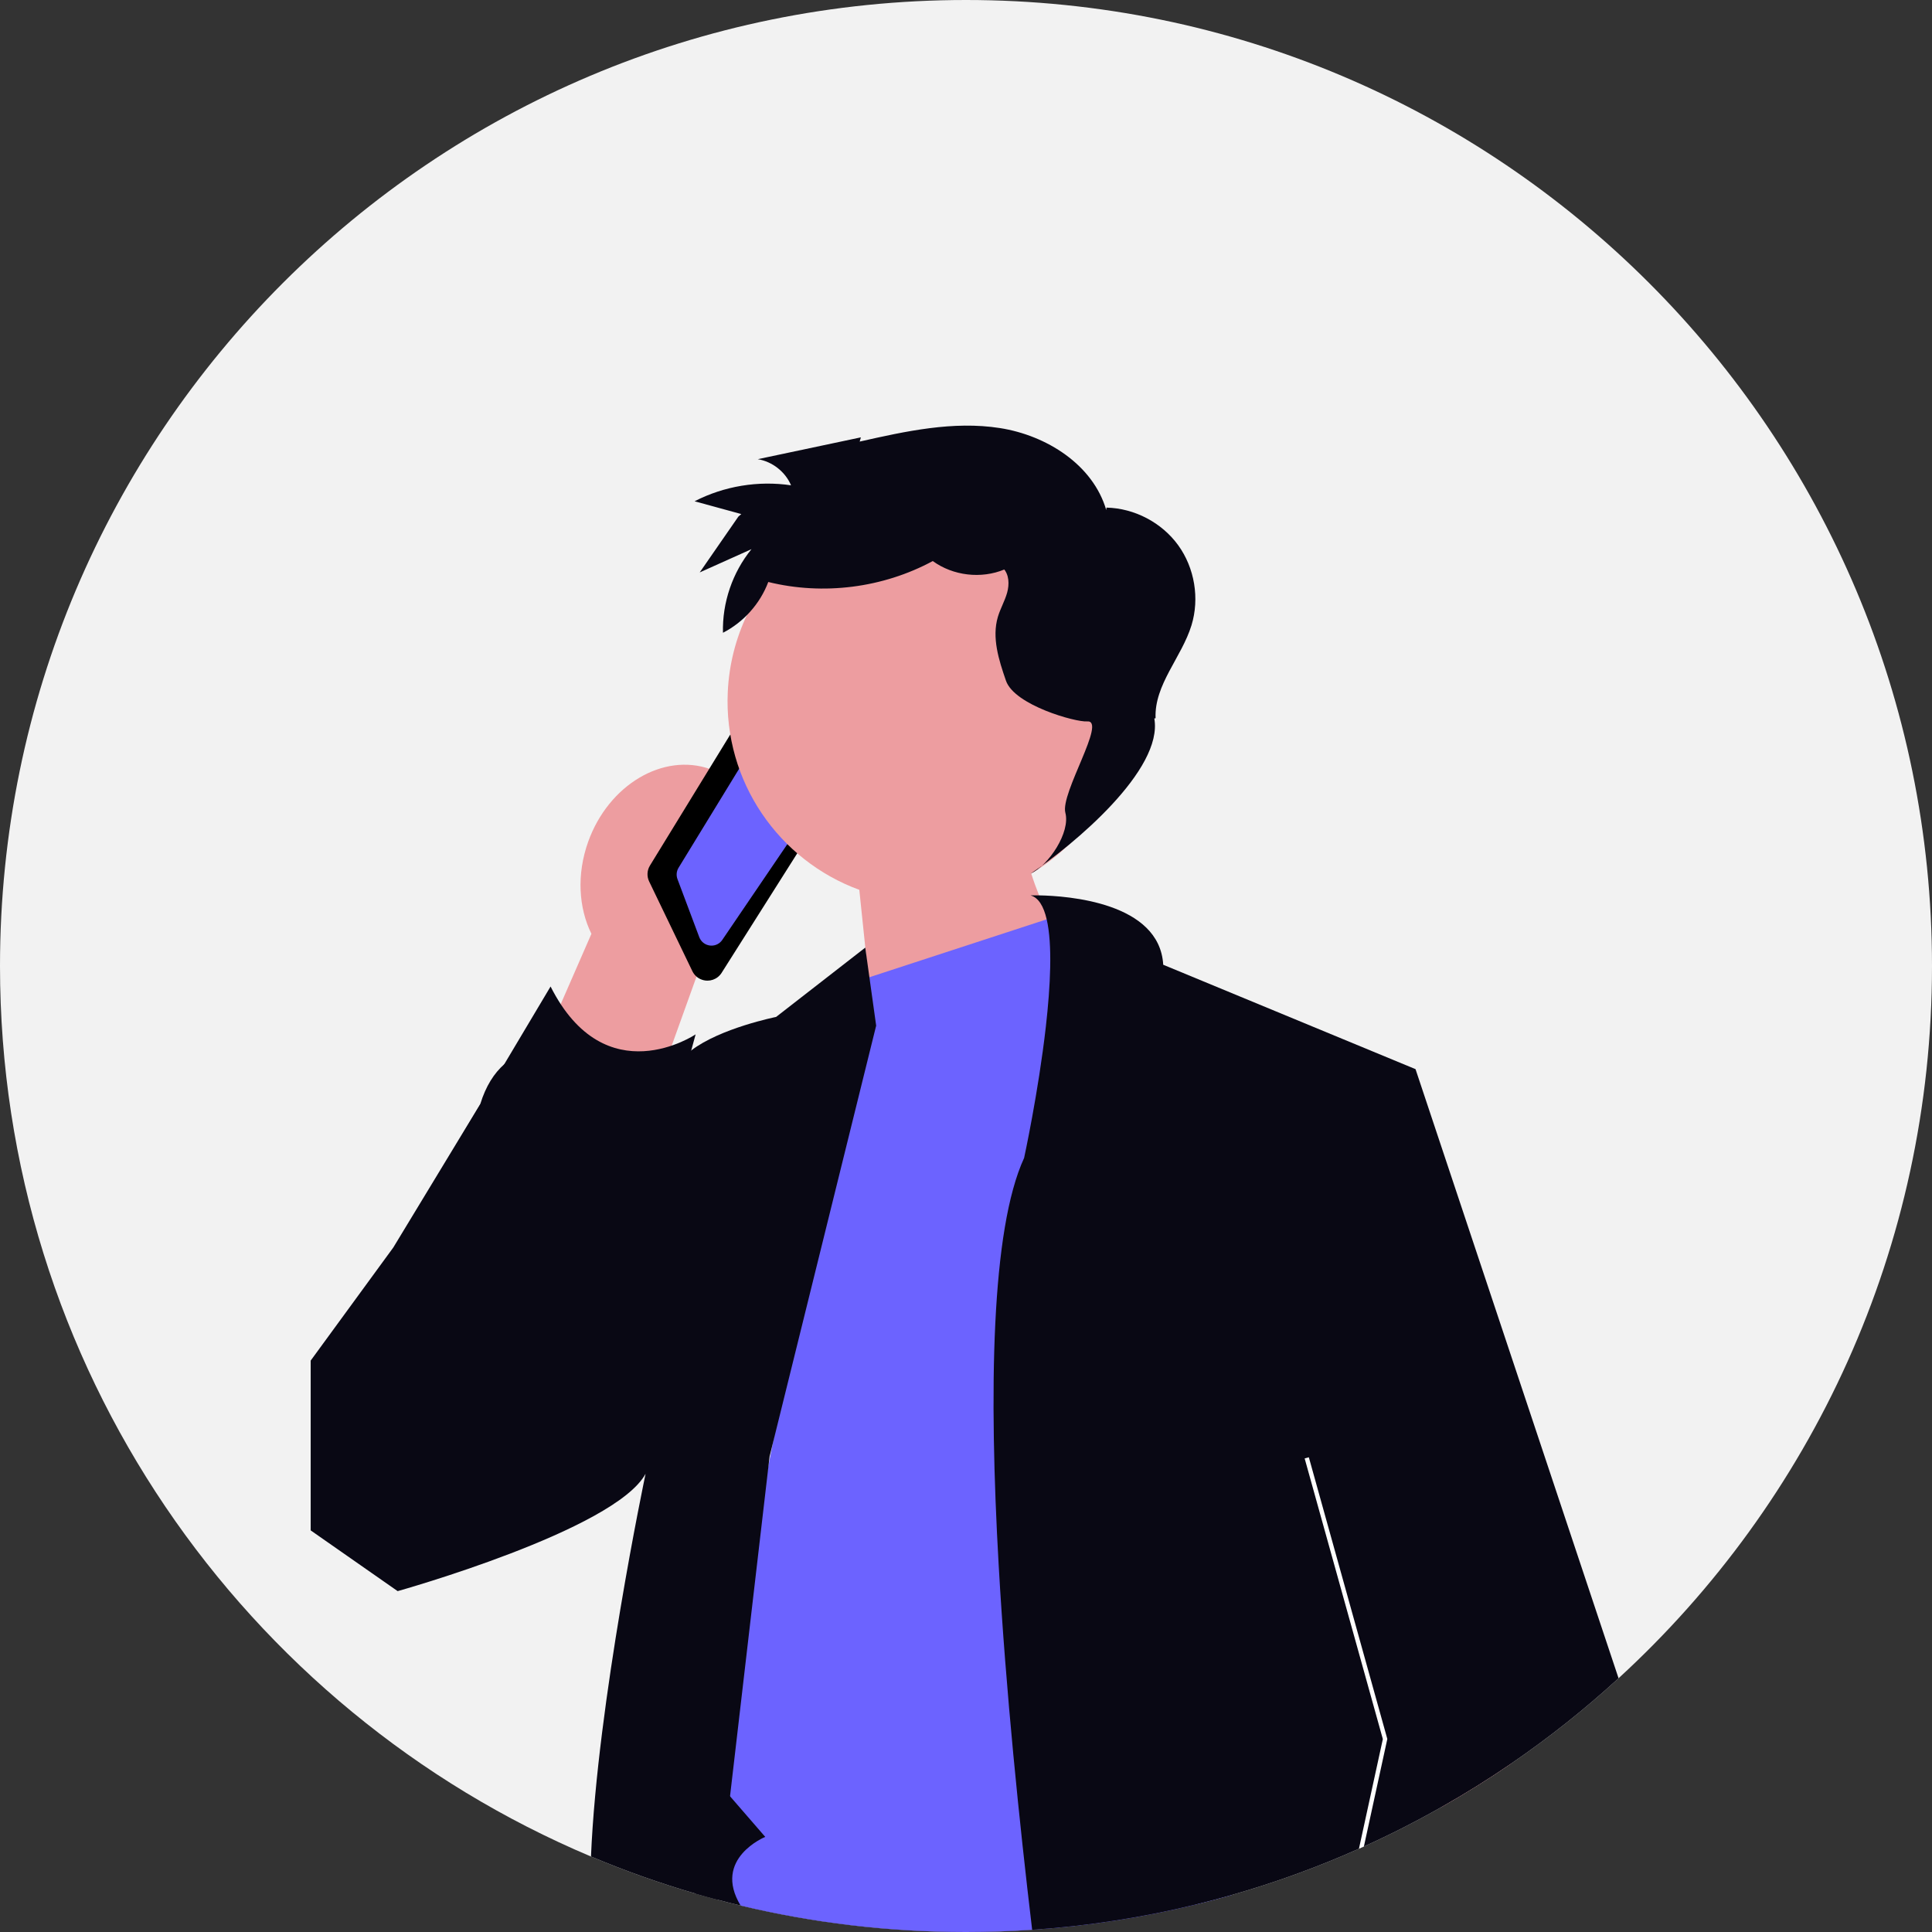 <svg role="img" xmlns:xlink="http://www.w3.org/1999/xlink" viewBox="0 0 743 743" height="743" width="743" xmlns="http://www.w3.org/2000/svg"><rect x="0" y="0" width="743" height="743" fill="#333333" stroke="none"/><path fill="#f2f2f2" d="M743,371.5c0,108.42-46.45,206-120.54,273.91-12.96,11.89-26.77,22.87-41.33,32.83-8.68,5.95-17.62,11.53-26.81,16.72-9.67,5.49-19.61,10.55-29.801,15.16-.63.29-1.26.57-1.899.85-15.8,7.05-32.19,13.021-49.061,17.83-4.52,1.29-9.069,2.5-13.659,3.61-20.381,4.98-41.42,8.28-62.96,9.73-8.41.57-16.891.86-25.44.86-29.85,0-58.87-3.52-86.68-10.17-2.91-.69-5.82-1.42-8.7-2.2-2.88-.75-5.75-1.55-8.601-2.38-13.76-4-27.189-8.78-40.239-14.28C93.74,657.66,0,525.52,0,371.5,0,166.33,166.33,0,371.5,0s371.5,166.33,371.5,371.5Z"></path><path fill="#090814" d="M459.9,601.97v130.44c-20.381,4.98-41.42,8.28-62.96,9.73-8.41.57-16.891.86-25.44.86-29.85,0-58.87-3.52-86.68-10.17-2.91-.69-5.82-1.42-8.7-2.2-2.88-.75-5.75-1.55-8.601-2.38v-126.28h192.381Z"></path><path fill="#ed9da0" d="M268.51,373.78l-53.593,149.127-53.592-12.323,66.122-151.462c-4.906-9.953-5.739-22.828-1.267-35.356,7.826-21.922,28.877-34.443,47.02-27.967,18.143,6.477,26.506,29.498,18.68,51.421-4.473,12.529-13.271,21.965-23.371,26.561l-0.0 0Z"></path><path d="M272.078,377.134c-.492,0-.988-.056-1.478-.172-1.906-.446-3.488-1.714-4.337-3.478l-16.607-34.474c-.956-1.983-.838-4.288.314-6.165l38.016-62.006c1.029-1.678,2.741-2.78,4.693-3.025l6.85-.856c2.642-.322,5.268,1.037,6.508,3.404l15.095,28.817c1.063,2.032.962,4.497-.263,6.438l-43.353,68.517c-.4.631-.9,1.181-1.485,1.637-1.147.894-2.534,1.362-3.952,1.362Z"></path><path fill="#6c63ff" d="M273.628,363.664c-.199,0-.4-.011-.603-.036-1.869-.222-3.442-1.456-4.104-3.218l-8.377-22.314c-.547-1.459-.395-3.057.417-4.383l33.328-54.483c.905-1.48,2.48-2.377,4.215-2.4,1.807.021,3.336.836,4.282,2.294l13.283,20.526c1.098,1.696,1.073,3.875-.062,5.548l-38.235,56.269c-.943,1.389-2.493,2.197-4.143,2.197Z"></path><path fill="#ed9da0" d="M434.115,273.282c1.984-42.59-30.933-78.724-73.523-80.708-42.59-1.984-78.724,30.933-80.708,73.523-1.609,34.54,19.739,64.831,50.584,76.106l10.318,99.217,78.948-59.791s-15.444-21.677-23.15-45.667c21.453-12.841,36.28-35.833,37.531-62.681h0Z"></path><path fill="#6c63ff" d="M280.75,690.8l-8.21-9.47,15.5-79.36,7.56-38.71,1.521-7.82,30.63-156.82,3.34-21.74,2.891-.94.369-.12,68.181-22.27.93-.31,9.6-3.13,25.931,20.91,34.569,357.78c-4.52,1.29-9.069,2.5-13.659,3.61-20.381,4.98-41.42,8.28-62.96,9.73-8.41.57-16.891.86-25.44.86-29.85,0-58.87-3.52-86.68-10.17-10.95-18.09,9.47-26.41,9.47-26.41l-13.54-15.62Z"></path><path fill="#090814" d="M336.95,394.44l-.74,2.98-39.09,158.02-1.16,4.71-.36,3.11-4.51,38.71-10.34,88.83-4.63,39.83c-2.88-.75-5.75-1.55-8.601-2.38-13.76-4-27.189-8.78-40.239-14.28,2.46-59.05,20.7-145.76,21-147.21-11.75,21.74-95.351,45.15-95.351,45.15l-33.449-23.36v-65.3l31.779-43.5,33.46-55.2c2.13-6.91,5.311-11.83,9.2-15.26,4.16-3.69,9.13-5.66,14.48-6.54,16.47-2.7,36.56,4.97,47.8,5.28,3.18.1,5.66-.4,7.14-1.88.75-.75,1.58-1.47,2.48-2.16,11.16-8.6,32.649-12.9,32.649-12.9l34.29-26.66.09.62,1.5,10.77,2.601,18.62Z"></path><path fill="#090814" d="M386.266,219c-8.919,3.712-19.729,2.443-27.546-3.233-19.134,10.333-42.148,13.262-63.26,8.051-3.145,8.351-9.483,15.454-17.423,19.526-.313-11.56,3.652-23.188,10.962-32.15-6.636,2.982-13.272,5.965-19.908,8.947,4.955-7.157,9.91-14.314,14.865-21.47l1.13-.977c-5.989-1.639-11.978-3.278-17.967-4.917,11.325-5.837,24.499-8.016,37.101-6.137-2.21-5.214-7.215-9.142-12.804-10.05,13.217-2.798,26.434-5.595,39.651-8.393l-.452,1.627c17.728-3.995,35.971-8.012,53.925-5.2,17.954,2.812,35.801,14.083,40.898,31.527l.084-.936c10.765.236,21.289,5.759,27.597,14.485,6.309,8.725,8.256,20.45,5.106,30.746-3.778,12.35-14.371,22.856-13.816,35.76l-.486.101c3.507,19.706-30.963,48.541-47.593,59.679,7.046-3.286,15.377-15.905,13.383-23.42-1.994-7.515,16.113-35.769,8.364-35.129-4.35.359-27.96-6.234-31.21-15.66-2.739-7.941-5.5-16.526-3.1-24.576.947-3.176,2.662-6.086,3.552-9.278s.786-6.982-1.503-9.378l.448.454Z"></path><path fill="#090814" d="M235.332,515.493l32.191-117.707s-34.678,23.42-55.787-18.401l-58.802,98.697,82.398,37.411Z"></path><path fill="#ed9da0" d="M581.13,678.24c-8.68,5.95-17.62,11.53-26.81,16.72l7.6-21.14,19.21,4.42Z"></path><path fill="#090814" d="M622.46,645.41c-12.96,11.89-26.77,22.87-41.33,32.83-8.68,5.95-17.62,11.53-26.81,16.72-9.67,5.49-19.61,10.55-29.801,15.16-.63.29-1.26.57-1.899.85-15.8,7.05-32.19,13.021-49.061,17.83-4.52,1.29-9.069,2.5-13.659,3.61-20.381,4.98-41.42,8.28-62.96,9.73-4.921-41.3-10.12-91.87-12.87-140.17-3.801-66.69-2.931-129.04,9.779-156.65,0,0,5.48-25.18,8.351-50.41,1.8-15.84,2.58-31.69.33-41.36-1.16-5.01-3.141-8.36-6.2-9.2,0,0,1.22-.04,3.27-.01h.011c11.05.2,46.33,2.71,47.739,26.68l97.03,40.15,78.08,234.24Z"></path><path fill="#fff" d="M533.53,668.76l-9.011,41.36c-.63.29-1.26.57-1.899.85l9.189-42.16-30.069-107.93,1.609-.44,30.181,108.32Z"></path></svg>
